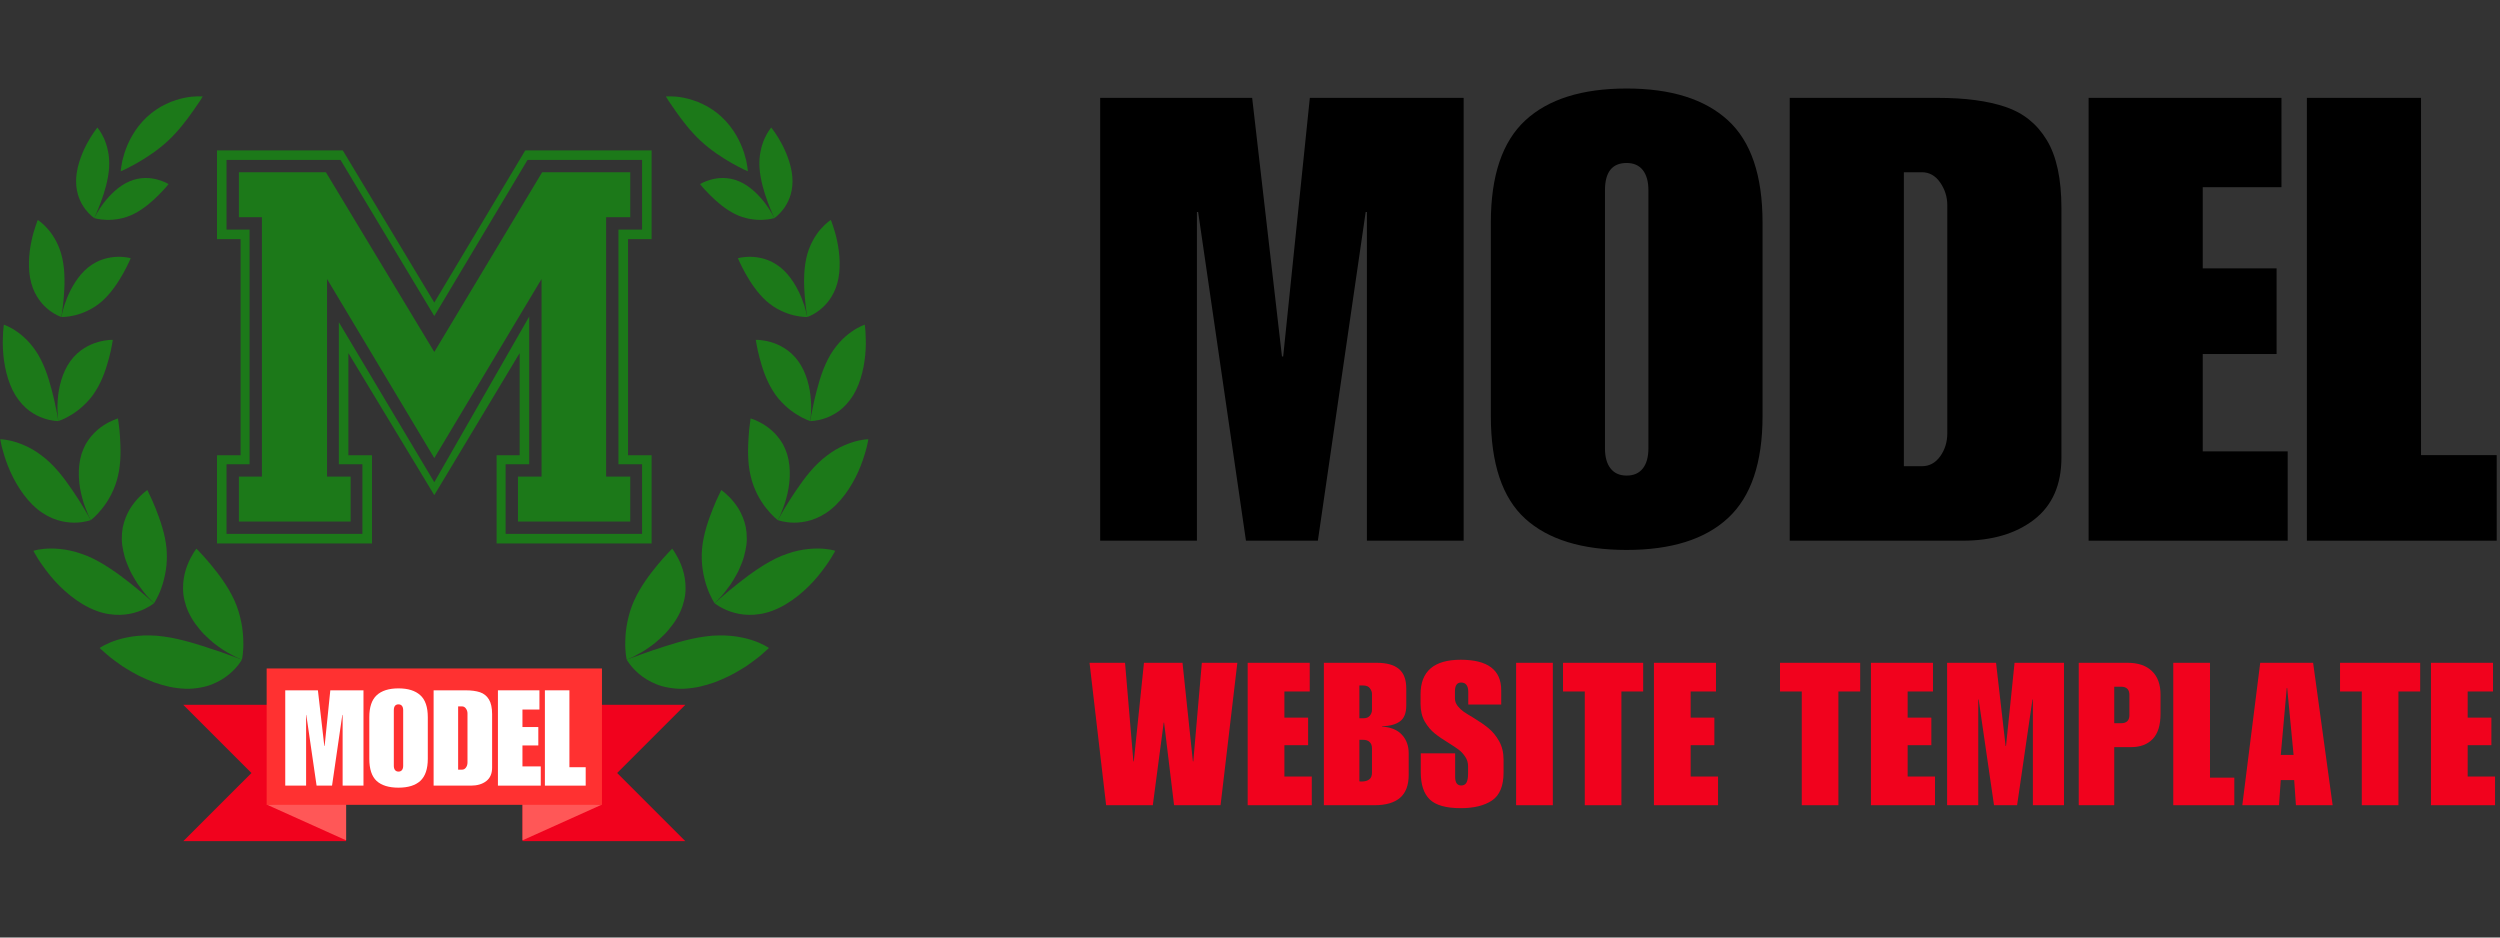 <svg xmlns="http://www.w3.org/2000/svg" xmlns:xlink="http://www.w3.org/1999/xlink" width="512" zoomAndPan="magnify" viewBox="0 0 384 144" height="192" preserveAspectRatio="xMidYMid meet" version="1.0"><rect x="0" y="0" width="384" height="144" fill="#333333" stroke="none"/><defs><g/><clipPath id="be991da249"><path d="M 80 108 L 106 108 L 106 129.543 L 80 129.543 Z M 80 108 " clip-rule="nonzero"/></clipPath><clipPath id="7fc2d385cb"><path d="M 28 108 L 54 108 L 54 129.543 L 28 129.543 Z M 28 108 " clip-rule="nonzero"/></clipPath><clipPath id="809f88f6b4"><path d="M 40 122 L 54 122 L 54 129.543 L 40 129.543 Z M 40 122 " clip-rule="nonzero"/></clipPath><clipPath id="6e73478f57"><path d="M 80 122 L 93 122 L 93 129.543 L 80 129.543 Z M 80 122 " clip-rule="nonzero"/></clipPath><clipPath id="ecb62c5404"><path d="M 119 67 L 133.5 67 L 133.5 81 L 119 81 Z M 119 67 " clip-rule="nonzero"/></clipPath><clipPath id="8e9ccec4cb"><path d="M 102 14.793 L 115 14.793 L 115 27 L 102 27 Z M 102 14.793 " clip-rule="nonzero"/></clipPath><clipPath id="b2f64b707f"><path d="M 18 14.793 L 32 14.793 L 32 27 L 18 27 Z M 18 14.793 " clip-rule="nonzero"/></clipPath></defs><g fill="#000000" fill-opacity="1"><g transform="translate(166.894, 83.049)"><g><path d="M 30.016 -28.297 L 30.203 -28.297 L 34.297 -68.016 L 57.922 -68.016 L 57.922 0 L 43.062 0 L 43.062 -50.484 L 42.875 -50.484 L 35.531 0 L 24.484 0 L 17.141 -50.484 L 16.953 -50.484 L 16.953 0 L 2.094 0 L 2.094 -68.016 L 25.438 -68.016 Z M 30.016 -28.297 "/></g></g></g><g fill="#000000" fill-opacity="1"><g transform="translate(226.899, 83.049)"><g><path d="M 22.953 -69.453 C 29.754 -69.453 34.93 -67.832 38.484 -64.594 C 42.047 -61.352 43.828 -56.113 43.828 -48.875 L 43.828 -19.141 C 43.828 -11.973 42.062 -6.754 38.531 -3.484 C 35.008 -0.211 29.816 1.422 22.953 1.422 C 16.098 1.422 10.906 -0.176 7.375 -3.375 C 3.852 -6.582 2.094 -11.836 2.094 -19.141 L 2.094 -48.875 C 2.094 -56.051 3.852 -61.273 7.375 -64.547 C 10.906 -67.816 16.098 -69.453 22.953 -69.453 Z M 19.625 -53.828 L 19.625 -14.188 C 19.625 -12.852 19.91 -11.82 20.484 -11.094 C 21.055 -10.363 21.879 -10 22.953 -10 C 24.035 -10 24.863 -10.363 25.438 -11.094 C 26.008 -11.82 26.297 -12.852 26.297 -14.188 L 26.297 -53.828 C 26.297 -55.16 26.008 -56.191 25.438 -56.922 C 24.863 -57.648 24.035 -58.016 22.953 -58.016 C 20.734 -58.016 19.625 -56.617 19.625 -53.828 Z M 19.625 -53.828 "/></g></g></g><g fill="#000000" fill-opacity="1"><g transform="translate(272.808, 83.049)"><g><path d="M 43.828 -51.062 L 43.828 -12.766 C 43.828 -8.578 42.426 -5.398 39.625 -3.234 C 36.832 -1.078 33.18 0 28.672 0 L 2.094 0 L 2.094 -68.016 L 24.859 -68.016 C 29.055 -68.016 32.52 -67.551 35.25 -66.625 C 37.977 -65.707 40.086 -64.008 41.578 -61.531 C 43.078 -59.062 43.828 -55.57 43.828 -51.062 Z M 26.297 -16.484 L 26.297 -51.531 C 26.297 -52.801 25.93 -53.961 25.203 -55.016 C 24.473 -56.066 23.535 -56.594 22.391 -56.594 L 19.625 -56.594 L 19.625 -11.438 L 22.391 -11.438 C 23.535 -11.438 24.473 -11.941 25.203 -12.953 C 25.93 -13.973 26.297 -15.148 26.297 -16.484 Z M 26.297 -16.484 "/></g></g></g><g fill="#000000" fill-opacity="1"><g transform="translate(318.716, 83.049)"><g><path d="M 31.719 -54.297 L 19.625 -54.297 L 19.625 -41.828 L 30.969 -41.828 L 30.969 -28.672 L 19.625 -28.672 L 19.625 -13.719 L 32.672 -13.719 L 32.672 0 L 2.094 0 L 2.094 -68.016 L 31.719 -68.016 Z M 31.719 -54.297 "/></g></g></g><g fill="#000000" fill-opacity="1"><g transform="translate(352.243, 83.049)"><g><path d="M 19.625 -13.141 L 31.25 -13.141 L 31.25 0 L 2.094 0 L 2.094 -68.016 L 19.625 -68.016 Z M 19.625 -13.141 "/></g></g></g><g clip-path="url(#be991da249)"><path fill="#f1021d" d="M 94.793 118.734 L 105.27 108.258 L 80.273 108.258 L 80.273 129.203 L 105.266 129.203 Z M 94.793 118.734 " fill-opacity="1" fill-rule="evenodd"/></g><g clip-path="url(#7fc2d385cb)"><path fill="#f1021d" d="M 38.625 118.734 L 28.148 108.258 L 53.145 108.258 L 53.145 129.203 L 28.152 129.203 Z M 38.625 118.734 " fill-opacity="1" fill-rule="evenodd"/></g><g clip-path="url(#809f88f6b4)"><path fill="#ff5757" d="M 40.957 123.582 L 53.168 122.801 L 53.168 129.078 Z M 40.957 123.582 " fill-opacity="1" fill-rule="evenodd"/></g><g clip-path="url(#6e73478f57)"><path fill="#ff5757" d="M 92.461 123.582 L 80.25 122.801 L 80.25 129.078 Z M 92.461 123.582 " fill-opacity="1" fill-rule="evenodd"/></g><path fill="#ff3131" d="M 40.957 102.676 L 92.461 102.676 L 92.461 123.621 L 40.957 123.621 Z M 40.957 102.676 " fill-opacity="1" fill-rule="evenodd"/><path fill="#1c7919" d="M 113.516 27.852 C 115.164 28.539 116.559 29.961 117.508 31.199 C 117.973 31.824 118.348 32.395 118.578 32.816 C 118.82 33.238 118.941 33.5 118.941 33.5 C 118.941 33.5 118.184 33.742 117.051 33.77 C 115.918 33.801 114.402 33.625 112.875 32.867 C 111.352 32.102 110.035 30.941 109.086 29.988 C 108.844 29.754 108.629 29.527 108.441 29.32 C 108.254 29.113 108.082 28.938 107.945 28.785 C 107.676 28.473 107.531 28.277 107.531 28.277 C 107.531 28.277 108.195 27.855 109.281 27.57 C 109.82 27.43 110.473 27.316 111.191 27.344 C 111.898 27.363 112.699 27.496 113.516 27.852 Z M 113.516 27.852 " fill-opacity="1" fill-rule="nonzero"/><path fill="#1c7919" d="M 119.863 41.059 C 121.406 42.297 122.5 44.215 123.141 45.82 C 123.297 46.219 123.434 46.598 123.547 46.941 C 123.656 47.289 123.738 47.598 123.805 47.859 C 123.938 48.379 124 48.691 124 48.691 C 124 48.691 123.117 48.727 121.898 48.426 C 121.285 48.277 120.598 48.039 119.883 47.688 C 119.152 47.34 118.43 46.867 117.715 46.242 C 116.316 44.984 115.254 43.34 114.504 42.012 C 114.141 41.344 113.84 40.758 113.645 40.336 C 113.453 39.914 113.34 39.652 113.34 39.652 C 113.34 39.652 113.551 39.598 113.922 39.539 C 114.289 39.484 114.809 39.43 115.426 39.449 C 116.043 39.469 116.762 39.566 117.527 39.805 C 118.289 40.047 119.078 40.445 119.863 41.059 Z M 119.863 41.059 " fill-opacity="1" fill-rule="nonzero"/><path fill="#1c7919" d="M 122.586 55.438 C 123.855 57.172 124.43 59.52 124.547 61.395 C 124.574 61.867 124.605 62.309 124.598 62.703 C 124.586 63.102 124.566 63.449 124.547 63.742 C 124.508 64.328 124.461 64.676 124.461 64.676 C 124.461 64.676 124.23 64.609 123.852 64.445 C 123.473 64.285 122.953 64.027 122.371 63.66 C 121.789 63.301 121.145 62.824 120.531 62.234 C 119.895 61.641 119.262 60.93 118.75 60.082 C 117.676 58.406 117.066 56.48 116.656 54.922 C 116.562 54.535 116.469 54.172 116.395 53.844 C 116.324 53.516 116.273 53.223 116.223 52.977 C 116.125 52.492 116.086 52.199 116.086 52.199 C 116.086 52.199 117.043 52.164 118.352 52.535 C 119.012 52.719 119.738 53.012 120.473 53.473 C 121.223 53.934 121.941 54.566 122.586 55.438 Z M 122.586 55.438 " fill-opacity="1" fill-rule="nonzero"/><path fill="#1c7919" d="M 120.895 69.738 C 121.586 71.961 121.336 74.59 120.766 76.559 C 120.699 76.809 120.637 77.047 120.562 77.273 C 120.48 77.5 120.406 77.715 120.332 77.918 C 120.188 78.324 120.043 78.676 119.918 78.973 C 119.801 79.27 119.68 79.492 119.598 79.648 C 119.516 79.805 119.473 79.887 119.473 79.887 C 119.473 79.887 119.262 79.738 118.938 79.434 C 118.613 79.133 118.18 78.688 117.719 78.102 C 116.773 76.914 115.785 75.23 115.297 73.109 C 114.797 70.98 114.879 68.824 114.984 67.141 C 115.023 66.727 115.035 66.332 115.074 65.988 C 115.109 65.637 115.156 65.336 115.188 65.078 C 115.242 64.57 115.293 64.273 115.293 64.273 C 115.293 64.273 115.547 64.344 115.953 64.512 C 116.359 64.684 116.918 64.945 117.535 65.348 C 118.164 65.758 118.797 66.289 119.406 67.012 C 119.707 67.371 119.996 67.777 120.258 68.23 C 120.5 68.684 120.719 69.184 120.895 69.738 Z M 120.895 69.738 " fill-opacity="1" fill-rule="nonzero"/><path fill="#1c7919" d="M 114.707 82.762 C 114.703 83.07 114.691 83.398 114.648 83.711 C 114.605 84.02 114.551 84.332 114.48 84.648 C 114.352 85.273 114.176 85.902 113.938 86.484 C 113.82 86.785 113.699 87.078 113.57 87.363 C 113.504 87.508 113.441 87.652 113.375 87.789 C 113.301 87.926 113.23 88.062 113.16 88.199 C 112.863 88.734 112.559 89.242 112.258 89.707 C 111.617 90.605 111.02 91.383 110.539 91.871 C 110.066 92.375 109.766 92.66 109.766 92.66 C 109.766 92.66 109.602 92.43 109.379 92 C 109.148 91.578 108.859 90.965 108.594 90.203 C 108.328 89.441 108.098 88.555 107.938 87.543 C 107.785 86.535 107.742 85.457 107.836 84.281 C 108.051 81.961 108.848 79.793 109.512 78.105 C 109.691 77.695 109.836 77.297 109.992 76.957 C 110.141 76.613 110.301 76.324 110.406 76.066 C 110.633 75.562 110.793 75.273 110.793 75.273 C 110.793 75.273 111.023 75.434 111.383 75.738 C 111.742 76.047 112.23 76.512 112.727 77.129 C 112.973 77.438 113.227 77.793 113.465 78.176 C 113.695 78.57 113.906 78.992 114.098 79.465 C 114.281 79.93 114.445 80.441 114.559 80.996 C 114.66 81.543 114.711 82.129 114.707 82.762 Z M 114.707 82.762 " fill-opacity="1" fill-rule="nonzero"/><path fill="#1c7919" d="M 104.812 93.164 C 104.371 94.426 103.637 95.633 102.75 96.664 C 102.32 97.211 101.836 97.676 101.348 98.113 C 101.109 98.332 100.867 98.555 100.621 98.754 C 100.375 98.945 100.129 99.129 99.887 99.305 C 98.93 100.016 98 100.492 97.348 100.84 C 97.02 101.02 96.738 101.117 96.551 101.203 C 96.367 101.281 96.262 101.32 96.262 101.32 C 96.262 101.32 96.188 101.027 96.129 100.516 C 96.066 100.004 96.016 99.281 96.047 98.43 C 96.066 97.555 96.152 96.555 96.371 95.512 C 96.48 94.996 96.613 94.441 96.781 93.891 C 96.949 93.328 97.168 92.797 97.41 92.227 C 98.418 90.012 99.879 88.125 101.078 86.672 C 101.152 86.582 101.23 86.5 101.305 86.414 C 101.375 86.328 101.445 86.242 101.516 86.156 C 101.656 85.992 101.789 85.832 101.922 85.691 C 102.18 85.395 102.426 85.156 102.613 84.934 C 102.996 84.508 103.25 84.277 103.25 84.277 C 103.25 84.277 103.438 84.512 103.703 84.941 C 103.973 85.375 104.32 86.004 104.629 86.793 C 104.785 87.188 104.93 87.625 105.043 88.105 C 105.156 88.566 105.238 89.074 105.277 89.613 C 105.316 90.148 105.316 90.727 105.246 91.32 C 105.172 91.91 105.027 92.523 104.812 93.164 Z M 104.812 93.164 " fill-opacity="1" fill-rule="nonzero"/><path fill="#1c7919" d="M 116.656 25.719 C 116.781 27.594 117.355 29.508 117.902 30.98 C 118.164 31.723 118.441 32.344 118.625 32.793 C 118.812 33.242 118.941 33.5 118.941 33.5 C 118.941 33.5 119.609 33.062 120.309 32.148 C 121.004 31.23 121.723 29.824 121.73 27.863 C 121.746 25.895 120.957 23.789 120.141 22.211 C 119.934 21.82 119.727 21.461 119.535 21.141 C 119.34 20.82 119.148 20.543 118.992 20.312 C 118.672 19.859 118.469 19.59 118.469 19.59 C 118.469 19.59 117.93 20.188 117.449 21.254 C 117.211 21.789 116.988 22.43 116.836 23.184 C 116.672 23.938 116.605 24.777 116.656 25.719 Z M 116.656 25.719 " fill-opacity="1" fill-rule="nonzero"/><path fill="#1c7919" d="M 123.836 39.719 C 123.398 41.754 123.48 43.969 123.625 45.703 C 123.66 46.137 123.699 46.539 123.746 46.898 C 123.785 47.266 123.824 47.586 123.863 47.848 C 123.938 48.379 124 48.691 124 48.691 C 124 48.691 124.836 48.43 125.848 47.66 C 126.348 47.27 126.898 46.754 127.395 46.066 C 127.875 45.391 128.336 44.535 128.613 43.492 C 129.195 41.391 128.988 38.934 128.586 37.031 C 128.395 36.082 128.137 35.27 127.945 34.695 C 127.762 34.121 127.613 33.785 127.613 33.785 C 127.613 33.785 127.426 33.902 127.133 34.137 C 126.844 34.375 126.449 34.738 126.027 35.227 C 125.605 35.719 125.164 36.332 124.781 37.082 C 124.391 37.828 124.047 38.711 123.836 39.719 Z M 123.836 39.719 " fill-opacity="1" fill-rule="nonzero"/><path fill="#1c7919" d="M 127.172 55.176 C 126.117 57.215 125.539 59.578 125.09 61.438 C 124.98 61.906 124.902 62.336 124.82 62.73 C 124.73 63.117 124.664 63.465 124.609 63.75 C 124.5 64.328 124.461 64.676 124.461 64.676 C 124.461 64.676 124.699 64.68 125.105 64.629 C 125.508 64.582 126.078 64.473 126.734 64.242 C 127.391 64.02 128.137 63.664 128.902 63.105 C 129.645 62.547 130.375 61.781 131.039 60.734 C 132.324 58.641 132.855 55.867 132.961 53.676 C 132.996 53.129 132.996 52.617 132.984 52.16 C 132.977 51.699 132.965 51.289 132.938 50.953 C 132.883 50.277 132.824 49.875 132.824 49.875 C 132.824 49.875 131.898 50.164 130.75 50.984 C 130.184 51.387 129.531 51.934 128.914 52.625 C 128.309 53.312 127.684 54.16 127.172 55.176 Z M 127.172 55.176 " fill-opacity="1" fill-rule="nonzero"/><g clip-path="url(#ecb62c5404)"><path fill="#1c7919" d="M 125.695 71.098 C 123.883 72.84 122.449 75.055 121.309 76.797 C 121.176 77.02 121.043 77.234 120.918 77.438 C 120.789 77.637 120.668 77.832 120.555 78.02 C 120.324 78.391 120.133 78.723 119.98 79 C 119.664 79.555 119.473 79.887 119.473 79.887 C 119.473 79.887 119.719 79.98 120.156 80.078 C 120.59 80.176 121.219 80.277 121.98 80.281 C 123.473 80.277 125.574 79.914 127.648 78.23 C 129.715 76.555 131.301 73.867 132.191 71.586 C 132.43 71.02 132.59 70.469 132.754 69.977 C 132.906 69.484 133.039 69.047 133.129 68.668 C 133.305 67.922 133.379 67.473 133.379 67.473 C 133.379 67.473 133.113 67.469 132.672 67.527 C 132.227 67.59 131.598 67.711 130.863 67.953 C 130.145 68.191 129.273 68.539 128.395 69.051 C 127.957 69.305 127.512 69.602 127.066 69.941 C 126.605 70.281 126.145 70.664 125.695 71.098 Z M 125.695 71.098 " fill-opacity="1" fill-rule="nonzero"/></g><path fill="#1c7919" d="M 119.176 85.77 C 118.867 85.918 118.574 86.086 118.273 86.246 C 117.969 86.406 117.672 86.578 117.383 86.758 C 116.805 87.113 116.25 87.5 115.695 87.871 C 115.418 88.059 115.152 88.254 114.895 88.445 C 114.766 88.547 114.641 88.648 114.516 88.742 C 114.387 88.84 114.258 88.934 114.133 89.027 C 113.625 89.398 113.16 89.781 112.73 90.141 C 111.836 90.828 111.129 91.488 110.59 91.926 C 110.062 92.375 109.766 92.66 109.766 92.66 C 109.766 92.66 109.984 92.84 110.391 93.09 C 110.801 93.34 111.398 93.66 112.176 93.93 C 112.953 94.199 113.918 94.426 115.008 94.441 C 116.102 94.457 117.375 94.305 118.719 93.777 C 121.441 92.758 123.996 90.508 125.68 88.445 C 126.113 87.938 126.473 87.426 126.805 86.973 C 127.125 86.516 127.418 86.109 127.629 85.75 C 128.059 85.043 128.293 84.605 128.293 84.605 C 128.293 84.605 128.023 84.512 127.543 84.422 C 127.066 84.336 126.375 84.254 125.543 84.25 C 125.125 84.254 124.672 84.277 124.191 84.324 C 123.699 84.375 123.184 84.449 122.641 84.57 C 122.105 84.68 121.543 84.84 120.973 85.043 C 120.387 85.234 119.785 85.477 119.176 85.77 Z M 119.176 85.77 " fill-opacity="1" fill-rule="nonzero"/><path fill="#1c7919" d="M 108.336 97.762 C 106.871 97.941 105.426 98.309 104.039 98.695 C 103.359 98.906 102.676 99.098 102.035 99.305 C 101.715 99.418 101.398 99.52 101.094 99.625 C 100.785 99.719 100.488 99.816 100.199 99.91 C 99.062 100.324 98.066 100.641 97.375 100.918 C 97.031 101.059 96.746 101.137 96.555 101.211 C 96.367 101.281 96.262 101.32 96.262 101.32 C 96.262 101.32 96.406 101.59 96.719 102 C 97.031 102.414 97.508 102.969 98.191 103.543 C 98.867 104.105 99.742 104.676 100.863 105.117 C 101.426 105.344 102.039 105.508 102.719 105.625 C 103.391 105.738 104.141 105.824 104.934 105.793 C 105.723 105.762 106.543 105.664 107.367 105.496 C 108.172 105.316 108.98 105.078 109.785 104.797 C 110.562 104.5 111.324 104.16 112.055 103.809 C 112.777 103.449 113.445 103.047 114.074 102.668 C 114.23 102.566 114.387 102.473 114.535 102.379 C 114.684 102.277 114.824 102.18 114.965 102.082 C 115.242 101.883 115.504 101.695 115.754 101.512 C 116.25 101.145 116.688 100.812 117.023 100.508 C 117.715 99.914 118.105 99.531 118.105 99.531 C 118.105 99.531 117.863 99.352 117.398 99.109 C 116.93 98.863 116.25 98.555 115.391 98.285 C 114.965 98.152 114.492 98.031 113.977 97.926 C 113.457 97.816 112.898 97.723 112.305 97.672 C 111.711 97.613 111.09 97.594 110.426 97.602 C 109.754 97.605 109.059 97.656 108.336 97.762 Z M 108.336 97.762 " fill-opacity="1" fill-rule="nonzero"/><g clip-path="url(#8e9ccec4cb)"><path fill="#1c7919" d="M 107.586 21.602 C 109.199 23.109 110.98 24.242 112.402 25.062 C 112.758 25.266 113.094 25.441 113.391 25.594 C 113.688 25.754 113.949 25.887 114.168 25.992 C 114.609 26.207 114.875 26.312 114.875 26.312 C 114.875 26.312 114.855 26.027 114.777 25.535 C 114.742 25.285 114.691 24.988 114.617 24.648 C 114.531 24.305 114.43 23.934 114.301 23.516 C 113.781 21.883 112.738 19.727 110.871 17.988 C 110.641 17.777 110.402 17.566 110.164 17.375 C 109.922 17.184 109.672 17.008 109.422 16.836 C 109.172 16.676 108.926 16.512 108.676 16.367 C 108.418 16.23 108.16 16.102 107.91 15.98 C 107.66 15.859 107.414 15.742 107.172 15.645 C 106.918 15.551 106.676 15.465 106.434 15.391 C 106.199 15.309 105.973 15.238 105.746 15.18 C 105.523 15.117 105.297 15.07 105.086 15.027 C 104.668 14.945 104.281 14.883 103.941 14.848 C 103.594 14.82 103.297 14.809 103.047 14.801 C 102.555 14.793 102.281 14.812 102.281 14.812 C 102.281 14.812 102.422 15.066 102.688 15.48 C 102.82 15.68 102.988 15.922 103.176 16.191 C 103.359 16.473 103.57 16.785 103.805 17.105 C 104.746 18.43 105.969 20.086 107.586 21.602 Z M 107.586 21.602 " fill-opacity="1" fill-rule="nonzero"/></g><path fill="#1c7919" d="M 19.902 27.852 C 18.254 28.539 16.859 29.961 15.91 31.199 C 15.445 31.824 15.07 32.395 14.84 32.816 C 14.598 33.238 14.477 33.5 14.477 33.5 C 14.477 33.5 15.234 33.742 16.367 33.77 C 17.5 33.801 19.016 33.625 20.543 32.867 C 22.066 32.102 23.383 30.941 24.332 29.988 C 24.574 29.754 24.789 29.527 24.977 29.32 C 25.164 29.113 25.336 28.938 25.473 28.785 C 25.742 28.473 25.887 28.277 25.887 28.277 C 25.887 28.277 25.223 27.855 24.137 27.57 C 23.598 27.43 22.945 27.316 22.227 27.344 C 21.52 27.363 20.719 27.496 19.902 27.852 Z M 19.902 27.852 " fill-opacity="1" fill-rule="nonzero"/><path fill="#1c7919" d="M 13.555 41.059 C 12.012 42.297 10.918 44.215 10.277 45.82 C 10.121 46.219 9.984 46.598 9.871 46.941 C 9.762 47.289 9.68 47.598 9.613 47.859 C 9.48 48.379 9.418 48.691 9.418 48.691 C 9.418 48.691 10.301 48.727 11.52 48.426 C 12.133 48.277 12.82 48.039 13.535 47.688 C 14.266 47.34 14.988 46.867 15.703 46.242 C 17.102 44.984 18.164 43.34 18.914 42.012 C 19.277 41.344 19.578 40.758 19.773 40.336 C 19.965 39.914 20.078 39.652 20.078 39.652 C 20.078 39.652 19.867 39.598 19.496 39.539 C 19.129 39.484 18.609 39.43 17.992 39.449 C 17.375 39.469 16.656 39.566 15.891 39.805 C 15.129 40.047 14.34 40.445 13.555 41.059 Z M 13.555 41.059 " fill-opacity="1" fill-rule="nonzero"/><path fill="#1c7919" d="M 10.832 55.438 C 9.562 57.172 8.988 59.52 8.871 61.395 C 8.844 61.867 8.812 62.309 8.82 62.703 C 8.832 63.102 8.852 63.449 8.871 63.742 C 8.91 64.328 8.957 64.676 8.957 64.676 C 8.957 64.676 9.188 64.609 9.566 64.445 C 9.945 64.285 10.465 64.027 11.047 63.66 C 11.629 63.301 12.273 62.824 12.887 62.234 C 13.523 61.641 14.156 60.93 14.668 60.082 C 15.742 58.406 16.352 56.48 16.762 54.922 C 16.855 54.535 16.949 54.172 17.023 53.844 C 17.094 53.516 17.145 53.223 17.195 52.977 C 17.293 52.492 17.332 52.199 17.332 52.199 C 17.332 52.199 16.375 52.164 15.066 52.535 C 14.406 52.719 13.68 53.012 12.945 53.473 C 12.195 53.934 11.477 54.566 10.832 55.438 Z M 10.832 55.438 " fill-opacity="1" fill-rule="nonzero"/><path fill="#1c7919" d="M 12.523 69.738 C 11.832 71.961 12.082 74.59 12.652 76.559 C 12.719 76.809 12.781 77.047 12.855 77.273 C 12.938 77.5 13.012 77.715 13.086 77.918 C 13.23 78.324 13.375 78.676 13.5 78.973 C 13.617 79.27 13.738 79.492 13.82 79.648 C 13.902 79.805 13.945 79.887 13.945 79.887 C 13.945 79.887 14.156 79.738 14.48 79.434 C 14.805 79.133 15.238 78.688 15.699 78.102 C 16.645 76.914 17.633 75.23 18.121 73.109 C 18.621 70.98 18.539 68.824 18.434 67.141 C 18.395 66.727 18.383 66.332 18.344 65.988 C 18.309 65.637 18.262 65.336 18.23 65.078 C 18.176 64.57 18.121 64.273 18.121 64.273 C 18.121 64.273 17.871 64.344 17.465 64.512 C 17.059 64.684 16.5 64.945 15.883 65.348 C 15.254 65.758 14.621 66.289 14.012 67.012 C 13.711 67.371 13.422 67.777 13.16 68.23 C 12.918 68.684 12.699 69.184 12.523 69.738 Z M 12.523 69.738 " fill-opacity="1" fill-rule="nonzero"/><path fill="#1c7919" d="M 18.711 82.762 C 18.715 83.07 18.727 83.398 18.77 83.711 C 18.812 84.02 18.867 84.332 18.938 84.648 C 19.066 85.273 19.242 85.902 19.48 86.484 C 19.598 86.785 19.719 87.078 19.848 87.363 C 19.914 87.508 19.977 87.652 20.043 87.789 C 20.117 87.926 20.188 88.062 20.258 88.199 C 20.555 88.734 20.859 89.242 21.16 89.707 C 21.801 90.605 22.398 91.383 22.879 91.871 C 23.352 92.375 23.652 92.66 23.652 92.66 C 23.652 92.66 23.816 92.43 24.039 92 C 24.27 91.578 24.559 90.965 24.824 90.203 C 25.09 89.441 25.32 88.555 25.48 87.543 C 25.633 86.535 25.676 85.457 25.582 84.281 C 25.367 81.961 24.57 79.793 23.906 78.105 C 23.73 77.695 23.582 77.297 23.426 76.957 C 23.277 76.613 23.117 76.324 23.012 76.066 C 22.785 75.562 22.625 75.273 22.625 75.273 C 22.625 75.273 22.395 75.434 22.035 75.738 C 21.676 76.047 21.188 76.512 20.691 77.129 C 20.445 77.438 20.191 77.793 19.953 78.176 C 19.723 78.57 19.512 78.992 19.32 79.465 C 19.137 79.93 18.973 80.441 18.859 80.996 C 18.758 81.543 18.707 82.129 18.711 82.762 Z M 18.711 82.762 " fill-opacity="1" fill-rule="nonzero"/><path fill="#1c7919" d="M 28.605 93.164 C 29.047 94.426 29.781 95.633 30.668 96.664 C 31.098 97.211 31.582 97.676 32.07 98.113 C 32.309 98.332 32.551 98.555 32.797 98.754 C 33.043 98.945 33.289 99.129 33.531 99.305 C 34.488 100.016 35.418 100.492 36.07 100.84 C 36.398 101.02 36.68 101.117 36.867 101.203 C 37.051 101.281 37.156 101.32 37.156 101.32 C 37.156 101.32 37.23 101.027 37.289 100.516 C 37.352 100.004 37.402 99.281 37.371 98.43 C 37.352 97.555 37.266 96.555 37.047 95.512 C 36.938 94.996 36.805 94.441 36.637 93.891 C 36.469 93.328 36.25 92.797 36.008 92.227 C 35 90.012 33.539 88.125 32.34 86.672 C 32.266 86.582 32.188 86.5 32.113 86.414 C 32.043 86.328 31.973 86.242 31.902 86.156 C 31.762 85.992 31.629 85.832 31.496 85.691 C 31.238 85.395 30.992 85.156 30.805 84.934 C 30.422 84.508 30.168 84.277 30.168 84.277 C 30.168 84.277 29.98 84.512 29.715 84.941 C 29.445 85.375 29.098 86.004 28.789 86.793 C 28.633 87.188 28.488 87.625 28.375 88.105 C 28.262 88.566 28.18 89.074 28.141 89.613 C 28.102 90.148 28.102 90.727 28.172 91.32 C 28.246 91.91 28.391 92.523 28.605 93.164 Z M 28.605 93.164 " fill-opacity="1" fill-rule="nonzero"/><path fill="#1c7919" d="M 16.762 25.719 C 16.637 27.594 16.062 29.508 15.516 30.98 C 15.254 31.723 14.977 32.344 14.797 32.793 C 14.605 33.242 14.477 33.5 14.477 33.5 C 14.477 33.5 13.809 33.062 13.109 32.148 C 12.414 31.23 11.695 29.824 11.688 27.863 C 11.672 25.895 12.461 23.789 13.277 22.211 C 13.488 21.82 13.691 21.461 13.883 21.141 C 14.078 20.82 14.27 20.543 14.426 20.312 C 14.746 19.859 14.949 19.59 14.949 19.59 C 14.949 19.59 15.488 20.188 15.969 21.254 C 16.211 21.789 16.43 22.43 16.582 23.184 C 16.746 23.938 16.812 24.777 16.762 25.719 Z M 16.762 25.719 " fill-opacity="1" fill-rule="nonzero"/><path fill="#1c7919" d="M 9.582 39.719 C 10.02 41.754 9.938 43.969 9.793 45.703 C 9.758 46.137 9.719 46.539 9.672 46.898 C 9.633 47.266 9.594 47.586 9.555 47.848 C 9.48 48.379 9.418 48.691 9.418 48.691 C 9.418 48.691 8.582 48.43 7.57 47.66 C 7.07 47.27 6.52 46.754 6.023 46.066 C 5.543 45.391 5.082 44.535 4.805 43.492 C 4.223 41.391 4.43 38.934 4.832 37.031 C 5.023 36.082 5.281 35.27 5.473 34.695 C 5.656 34.121 5.805 33.785 5.805 33.785 C 5.805 33.785 5.992 33.902 6.285 34.137 C 6.574 34.375 6.969 34.738 7.391 35.227 C 7.812 35.719 8.254 36.332 8.637 37.082 C 9.027 37.828 9.371 38.711 9.582 39.719 Z M 9.582 39.719 " fill-opacity="1" fill-rule="nonzero"/><path fill="#1c7919" d="M 6.246 55.176 C 7.301 57.215 7.879 59.578 8.328 61.438 C 8.438 61.906 8.516 62.336 8.598 62.73 C 8.688 63.117 8.754 63.465 8.809 63.75 C 8.918 64.328 8.957 64.676 8.957 64.676 C 8.957 64.676 8.719 64.68 8.312 64.629 C 7.91 64.582 7.34 64.473 6.684 64.242 C 6.027 64.02 5.277 63.664 4.516 63.105 C 3.773 62.547 3.043 61.781 2.379 60.734 C 1.094 58.641 0.562 55.867 0.457 53.676 C 0.422 53.129 0.422 52.617 0.434 52.16 C 0.441 51.699 0.453 51.289 0.48 50.953 C 0.535 50.277 0.594 49.875 0.594 49.875 C 0.594 49.875 1.52 50.164 2.668 50.984 C 3.234 51.387 3.887 51.934 4.504 52.625 C 5.109 53.312 5.734 54.16 6.246 55.176 Z M 6.246 55.176 " fill-opacity="1" fill-rule="nonzero"/><path fill="#1c7919" d="M 7.723 71.098 C 9.535 72.84 10.969 75.055 12.109 76.797 C 12.242 77.02 12.375 77.234 12.5 77.438 C 12.629 77.637 12.75 77.832 12.863 78.02 C 13.094 78.391 13.285 78.723 13.438 79 C 13.754 79.555 13.945 79.887 13.945 79.887 C 13.945 79.887 13.699 79.98 13.262 80.078 C 12.828 80.176 12.199 80.277 11.438 80.281 C 9.945 80.277 7.844 79.914 5.77 78.23 C 3.703 76.555 2.117 73.867 1.227 71.586 C 0.988 71.02 0.828 70.469 0.664 69.977 C 0.512 69.484 0.379 69.047 0.285 68.668 C 0.113 67.922 0.039 67.473 0.039 67.473 C 0.039 67.473 0.305 67.469 0.746 67.527 C 1.191 67.59 1.82 67.711 2.555 67.953 C 3.273 68.191 4.145 68.539 5.023 69.051 C 5.461 69.305 5.906 69.602 6.352 69.941 C 6.812 70.281 7.273 70.664 7.723 71.098 Z M 7.723 71.098 " fill-opacity="1" fill-rule="nonzero"/><path fill="#1c7919" d="M 14.242 85.77 C 14.551 85.918 14.844 86.086 15.145 86.246 C 15.449 86.406 15.746 86.578 16.035 86.758 C 16.613 87.113 17.168 87.5 17.723 87.871 C 18 88.059 18.266 88.254 18.523 88.445 C 18.652 88.547 18.777 88.648 18.902 88.742 C 19.031 88.84 19.16 88.934 19.289 89.027 C 19.793 89.398 20.258 89.781 20.688 90.141 C 21.582 90.828 22.289 91.488 22.828 91.926 C 23.355 92.375 23.652 92.66 23.652 92.66 C 23.652 92.66 23.434 92.84 23.027 93.09 C 22.617 93.34 22.02 93.66 21.242 93.93 C 20.465 94.199 19.504 94.426 18.414 94.441 C 17.316 94.457 16.043 94.305 14.699 93.777 C 11.977 92.758 9.422 90.508 7.738 88.445 C 7.305 87.938 6.945 87.426 6.613 86.973 C 6.293 86.516 6 86.109 5.789 85.75 C 5.359 85.043 5.125 84.605 5.125 84.605 C 5.125 84.605 5.395 84.512 5.875 84.422 C 6.352 84.336 7.043 84.254 7.875 84.25 C 8.293 84.254 8.746 84.277 9.227 84.324 C 9.719 84.375 10.234 84.449 10.777 84.57 C 11.312 84.68 11.875 84.84 12.445 85.043 C 13.031 85.234 13.637 85.477 14.242 85.77 Z M 14.242 85.77 " fill-opacity="1" fill-rule="nonzero"/><path fill="#1c7919" d="M 25.082 97.762 C 26.547 97.941 27.992 98.309 29.379 98.695 C 30.059 98.906 30.742 99.098 31.383 99.305 C 31.703 99.418 32.02 99.52 32.324 99.625 C 32.633 99.719 32.93 99.816 33.219 99.91 C 34.355 100.324 35.352 100.641 36.043 100.918 C 36.387 101.059 36.672 101.137 36.863 101.211 C 37.051 101.281 37.156 101.32 37.156 101.32 C 37.156 101.32 37.012 101.59 36.699 102 C 36.387 102.414 35.91 102.969 35.227 103.543 C 34.551 104.105 33.676 104.676 32.555 105.117 C 31.992 105.344 31.379 105.508 30.699 105.625 C 30.027 105.738 29.277 105.824 28.484 105.793 C 27.695 105.762 26.875 105.664 26.051 105.496 C 25.246 105.316 24.438 105.078 23.633 104.797 C 22.855 104.5 22.094 104.16 21.363 103.809 C 20.641 103.449 19.973 103.047 19.344 102.668 C 19.188 102.566 19.031 102.473 18.883 102.379 C 18.734 102.277 18.594 102.18 18.453 102.082 C 18.176 101.883 17.914 101.695 17.664 101.512 C 17.168 101.145 16.73 100.812 16.395 100.508 C 15.703 99.914 15.312 99.531 15.312 99.531 C 15.312 99.531 15.555 99.352 16.02 99.109 C 16.488 98.863 17.168 98.555 18.027 98.285 C 18.453 98.152 18.926 98.031 19.441 97.926 C 19.961 97.816 20.52 97.723 21.113 97.672 C 21.707 97.613 22.328 97.594 22.992 97.602 C 23.664 97.605 24.359 97.656 25.082 97.762 Z M 25.082 97.762 " fill-opacity="1" fill-rule="nonzero"/><g clip-path="url(#b2f64b707f)"><path fill="#1c7919" d="M 25.832 21.602 C 24.219 23.109 22.438 24.242 21.016 25.062 C 20.66 25.266 20.324 25.441 20.027 25.594 C 19.73 25.754 19.469 25.887 19.25 25.992 C 18.809 26.207 18.543 26.312 18.543 26.312 C 18.543 26.312 18.562 26.027 18.641 25.535 C 18.676 25.285 18.727 24.988 18.801 24.648 C 18.887 24.305 18.988 23.934 19.117 23.516 C 19.637 21.883 20.68 19.727 22.547 17.988 C 22.777 17.777 23.016 17.566 23.254 17.375 C 23.496 17.184 23.746 17.008 23.996 16.836 C 24.246 16.676 24.492 16.512 24.742 16.367 C 25 16.23 25.258 16.102 25.508 15.98 C 25.758 15.859 26.004 15.742 26.246 15.645 C 26.5 15.551 26.742 15.465 26.984 15.391 C 27.219 15.309 27.445 15.238 27.672 15.18 C 27.895 15.117 28.121 15.07 28.332 15.027 C 28.75 14.945 29.137 14.883 29.477 14.848 C 29.824 14.82 30.121 14.809 30.371 14.801 C 30.863 14.793 31.137 14.812 31.137 14.812 C 31.137 14.812 30.996 15.066 30.73 15.48 C 30.598 15.68 30.43 15.922 30.242 16.191 C 30.059 16.473 29.848 16.785 29.613 17.105 C 28.672 18.43 27.449 20.086 25.832 21.602 Z M 25.832 21.602 " fill-opacity="1" fill-rule="nonzero"/></g><path fill="#1c7919" d="M 33.332 83.473 L 33.332 69.93 L 36.953 69.93 L 36.953 36.727 L 33.332 36.727 L 33.332 23.102 L 52.652 23.102 L 66.707 46.473 L 80.68 23.102 L 100.086 23.102 L 100.086 36.727 L 96.465 36.727 L 96.465 69.93 L 100.086 69.93 L 100.086 83.473 L 76.281 83.473 L 76.281 69.93 L 79.816 69.93 L 79.816 54.234 L 66.707 76.055 L 53.512 54.234 L 53.512 69.93 L 57.137 69.93 L 57.137 83.473 Z M 55.668 82.004 L 55.668 71.312 L 52.047 71.312 L 52.047 49.492 L 66.707 74.07 L 81.285 48.629 L 81.285 71.312 L 77.664 71.312 L 77.664 82.004 L 98.621 82.004 L 98.621 71.312 L 94.996 71.312 L 94.996 35.262 L 98.621 35.262 L 98.621 24.566 L 81.027 24.566 L 66.707 48.543 L 52.305 24.566 L 34.797 24.566 L 34.797 35.262 L 38.336 35.262 L 38.336 71.312 L 34.797 71.312 L 34.797 82.004 Z M 36.695 80.109 L 36.695 73.207 L 40.23 73.207 L 40.23 33.363 L 36.695 33.363 L 36.695 26.465 L 50.062 26.465 L 66.707 54.062 L 83.27 26.465 L 96.809 26.465 L 96.809 33.363 L 93.102 33.363 L 93.102 73.207 L 96.809 73.207 L 96.809 80.109 L 79.559 80.109 L 79.559 73.207 L 83.184 73.207 L 83.184 42.852 L 66.707 70.363 L 50.234 42.852 L 50.234 73.207 L 53.859 73.207 L 53.859 80.109 Z M 36.695 80.109 " fill-opacity="1" fill-rule="nonzero"/><g fill="#f1021d" fill-opacity="1"><g transform="translate(167.353, 123.681)"><g><path d="M 6.734 -6.734 L 6.797 -6.734 L 8.359 -21.875 L 14.281 -21.875 L 15.875 -6.734 L 15.938 -6.734 L 17.25 -21.875 L 22.703 -21.875 L 20.125 0 L 12.984 0 L 11.453 -12.688 L 11.391 -12.688 L 9.719 0 L 2.547 0 L 0 -21.875 L 5.453 -21.875 Z M 6.734 -6.734 "/></g></g></g><g fill="#f1021d" fill-opacity="1"><g transform="translate(190.972, 123.681)"><g><path d="M 10.203 -17.469 L 6.312 -17.469 L 6.312 -13.453 L 9.953 -13.453 L 9.953 -9.219 L 6.312 -9.219 L 6.312 -4.406 L 10.516 -4.406 L 10.516 0 L 0.672 0 L 0.672 -21.875 L 10.203 -21.875 Z M 10.203 -17.469 "/></g></g></g><g fill="#f1021d" fill-opacity="1"><g transform="translate(202.674, 123.681)"><g><path d="M 13.328 -17.953 L 13.328 -15.312 C 13.328 -14.156 13.004 -13.344 12.359 -12.875 C 11.711 -12.406 10.812 -12.16 9.656 -12.141 L 9.594 -12.078 C 10.957 -11.992 11.984 -11.57 12.672 -10.812 C 13.359 -10.062 13.703 -9.113 13.703 -7.969 L 13.703 -4.688 C 13.703 -3.07 13.254 -1.883 12.359 -1.125 C 11.473 -0.375 10.172 0 8.453 0 L 0.672 0 L 0.672 -21.875 L 8.797 -21.875 C 10.328 -21.875 11.461 -21.555 12.203 -20.922 C 12.953 -20.297 13.328 -19.305 13.328 -17.953 Z M 6.766 -13.359 C 7.203 -13.359 7.523 -13.488 7.734 -13.75 C 7.953 -14.02 8.062 -14.316 8.062 -14.641 L 8.062 -17.094 C 8.062 -17.383 7.957 -17.672 7.75 -17.953 C 7.551 -18.242 7.203 -18.391 6.703 -18.391 L 6.125 -18.391 L 6.125 -13.359 Z M 8.062 -5 L 8.062 -8.734 C 8.062 -9.16 7.941 -9.484 7.703 -9.703 C 7.473 -9.93 7.141 -10.047 6.703 -10.047 L 6.125 -10.047 L 6.125 -3.672 C 6.207 -3.648 6.32 -3.641 6.469 -3.641 C 6.957 -3.641 7.344 -3.742 7.625 -3.953 C 7.914 -4.16 8.062 -4.508 8.062 -5 Z M 8.062 -5 "/></g></g></g><g fill="#f1021d" fill-opacity="1"><g transform="translate(217.776, 123.681)"><g><path d="M 6.594 -22.344 C 10.738 -22.344 12.812 -20.781 12.812 -17.656 L 12.812 -15.469 L 7.75 -15.469 L 7.75 -17.375 C 7.75 -18.352 7.383 -18.844 6.656 -18.844 C 6.02 -18.844 5.703 -18.395 5.703 -17.5 L 5.703 -16.391 C 5.703 -15.984 5.844 -15.598 6.125 -15.234 C 6.414 -14.879 6.723 -14.586 7.047 -14.359 C 7.367 -14.141 7.891 -13.816 8.609 -13.391 C 9.484 -12.859 10.234 -12.336 10.859 -11.828 C 11.484 -11.316 12.023 -10.656 12.484 -9.844 C 12.941 -9.039 13.172 -8.086 13.172 -6.984 L 13.172 -5.031 C 13.172 -2.969 12.582 -1.535 11.406 -0.734 C 10.238 0.055 8.633 0.453 6.594 0.453 C 4.344 0.453 2.754 0.004 1.828 -0.891 C 0.91 -1.785 0.453 -3.176 0.453 -5.062 L 0.453 -7.969 L 5.734 -7.969 L 5.734 -4.344 C 5.734 -3.469 6.047 -3.031 6.672 -3.031 C 7.023 -3.031 7.285 -3.164 7.453 -3.438 C 7.629 -3.719 7.719 -4.188 7.719 -4.844 L 7.719 -6 C 7.719 -6.551 7.566 -7.039 7.266 -7.469 C 6.973 -7.906 6.648 -8.254 6.297 -8.516 C 5.941 -8.785 5.438 -9.125 4.781 -9.531 C 3.906 -10.062 3.176 -10.562 2.594 -11.031 C 2.008 -11.5 1.5 -12.109 1.062 -12.859 C 0.633 -13.617 0.422 -14.52 0.422 -15.562 L 0.422 -17.031 C 0.422 -20.57 2.477 -22.344 6.594 -22.344 Z M 6.594 -22.344 "/></g></g></g><g fill="#f1021d" fill-opacity="1"><g transform="translate(232.296, 123.681)"><g><path d="M 6.219 0 L 0.578 0 L 0.578 -21.875 L 6.219 -21.875 Z M 6.219 0 "/></g></g></g><g fill="#f1021d" fill-opacity="1"><g transform="translate(240.016, 123.681)"><g><path d="M 12.375 -17.469 L 9.031 -17.469 L 9.031 0 L 3.406 0 L 3.406 -17.469 L 0.062 -17.469 L 0.062 -21.875 L 12.375 -21.875 Z M 12.375 -17.469 "/></g></g></g><g fill="#f1021d" fill-opacity="1"><g transform="translate(253.373, 123.681)"><g><path d="M 10.203 -17.469 L 6.312 -17.469 L 6.312 -13.453 L 9.953 -13.453 L 9.953 -9.219 L 6.312 -9.219 L 6.312 -4.406 L 10.516 -4.406 L 10.516 0 L 0.672 0 L 0.672 -21.875 L 10.203 -21.875 Z M 10.203 -17.469 "/></g></g></g><g fill="#f1021d" fill-opacity="1"><g transform="translate(265.075, 123.681)"><g/></g></g><g fill="#f1021d" fill-opacity="1"><g transform="translate(273.346, 123.681)"><g><path d="M 12.375 -17.469 L 9.031 -17.469 L 9.031 0 L 3.406 0 L 3.406 -17.469 L 0.062 -17.469 L 0.062 -21.875 L 12.375 -21.875 Z M 12.375 -17.469 "/></g></g></g><g fill="#f1021d" fill-opacity="1"><g transform="translate(286.702, 123.681)"><g><path d="M 10.203 -17.469 L 6.312 -17.469 L 6.312 -13.453 L 9.953 -13.453 L 9.953 -9.219 L 6.312 -9.219 L 6.312 -4.406 L 10.516 -4.406 L 10.516 0 L 0.672 0 L 0.672 -21.875 L 10.203 -21.875 Z M 10.203 -17.469 "/></g></g></g><g fill="#f1021d" fill-opacity="1"><g transform="translate(298.405, 123.681)"><g><path d="M 9.656 -9.094 L 9.719 -9.094 L 11.031 -21.875 L 18.625 -21.875 L 18.625 0 L 13.844 0 L 13.844 -16.234 L 13.781 -16.234 L 11.422 0 L 7.875 0 L 5.516 -16.234 L 5.453 -16.234 L 5.453 0 L 0.672 0 L 0.672 -21.875 L 8.188 -21.875 Z M 9.656 -9.094 "/></g></g></g><g fill="#f1021d" fill-opacity="1"><g transform="translate(318.623, 123.681)"><g><path d="M 13.234 -17 L 13.234 -14.031 C 13.234 -12.289 12.832 -11.004 12.031 -10.172 C 11.238 -9.336 10.129 -8.922 8.703 -8.922 L 6.125 -8.922 L 6.125 0 L 0.672 0 L 0.672 -21.875 L 8.188 -21.875 C 9.801 -21.875 11.047 -21.445 11.922 -20.594 C 12.797 -19.75 13.234 -18.551 13.234 -17 Z M 8.453 -13.844 L 8.453 -16.938 C 8.453 -17.781 8.023 -18.203 7.172 -18.203 L 6.125 -18.203 L 6.125 -12.594 L 7.172 -12.594 C 8.023 -12.594 8.453 -13.008 8.453 -13.844 Z M 8.453 -13.844 "/></g></g></g><g fill="#f1021d" fill-opacity="1"><g transform="translate(333.143, 123.681)"><g><path d="M 6.312 -4.234 L 10.047 -4.234 L 10.047 0 L 0.672 0 L 0.672 -21.875 L 6.312 -21.875 Z M 6.312 -4.234 "/></g></g></g><g fill="#f1021d" fill-opacity="1"><g transform="translate(344.263, 123.681)"><g><path d="M 14.031 0 L 8.391 0 L 8.125 -3.859 L 6.062 -3.859 L 5.797 0 L 0.156 0 L 2.906 -21.875 L 11.031 -21.875 Z M 6.062 -7.719 L 8.031 -7.719 L 7.047 -18.016 L 6.984 -18.016 Z M 6.062 -7.719 "/></g></g></g><g fill="#f1021d" fill-opacity="1"><g transform="translate(359.366, 123.681)"><g><path d="M 12.375 -17.469 L 9.031 -17.469 L 9.031 0 L 3.406 0 L 3.406 -17.469 L 0.062 -17.469 L 0.062 -21.875 L 12.375 -21.875 Z M 12.375 -17.469 "/></g></g></g><g fill="#f1021d" fill-opacity="1"><g transform="translate(372.722, 123.681)"><g><path d="M 10.203 -17.469 L 6.312 -17.469 L 6.312 -13.453 L 9.953 -13.453 L 9.953 -9.219 L 6.312 -9.219 L 6.312 -4.406 L 10.516 -4.406 L 10.516 0 L 0.672 0 L 0.672 -21.875 L 10.203 -21.875 Z M 10.203 -17.469 "/></g></g></g><g fill="#ffffff" fill-opacity="1"><g transform="translate(43.361, 120.673)"><g><path d="M 6.453 -6.094 L 6.5 -6.094 L 7.375 -14.641 L 12.469 -14.641 L 12.469 0 L 9.266 0 L 9.266 -10.859 L 9.219 -10.859 L 7.641 0 L 5.266 0 L 3.688 -10.859 L 3.656 -10.859 L 3.656 0 L 0.453 0 L 0.453 -14.641 L 5.469 -14.641 Z M 6.453 -6.094 "/></g></g></g><g fill="#ffffff" fill-opacity="1"><g transform="translate(56.272, 120.673)"><g><path d="M 4.938 -14.938 C 6.406 -14.938 7.52 -14.586 8.281 -13.891 C 9.051 -13.203 9.438 -12.078 9.438 -10.516 L 9.438 -4.125 C 9.438 -2.57 9.055 -1.441 8.297 -0.734 C 7.535 -0.035 6.414 0.312 4.938 0.312 C 3.457 0.312 2.336 -0.031 1.578 -0.719 C 0.828 -1.414 0.453 -2.551 0.453 -4.125 L 0.453 -10.516 C 0.453 -12.055 0.828 -13.176 1.578 -13.875 C 2.336 -14.582 3.457 -14.938 4.938 -14.938 Z M 4.219 -11.578 L 4.219 -3.047 C 4.219 -2.766 4.281 -2.547 4.406 -2.391 C 4.531 -2.234 4.707 -2.156 4.938 -2.156 C 5.164 -2.156 5.344 -2.234 5.469 -2.391 C 5.594 -2.547 5.656 -2.766 5.656 -3.047 L 5.656 -11.578 C 5.656 -11.867 5.594 -12.094 5.469 -12.25 C 5.344 -12.406 5.164 -12.484 4.938 -12.484 C 4.457 -12.484 4.219 -12.18 4.219 -11.578 Z M 4.219 -11.578 "/></g></g></g><g fill="#ffffff" fill-opacity="1"><g transform="translate(66.15, 120.673)"><g><path d="M 9.438 -10.984 L 9.438 -2.75 C 9.438 -1.844 9.133 -1.156 8.531 -0.688 C 7.926 -0.227 7.141 0 6.172 0 L 0.453 0 L 0.453 -14.641 L 5.344 -14.641 C 6.25 -14.641 6.992 -14.539 7.578 -14.344 C 8.172 -14.145 8.629 -13.773 8.953 -13.234 C 9.273 -12.703 9.438 -11.953 9.438 -10.984 Z M 5.656 -3.547 L 5.656 -11.094 C 5.656 -11.363 5.578 -11.609 5.422 -11.828 C 5.266 -12.055 5.062 -12.172 4.812 -12.172 L 4.219 -12.172 L 4.219 -2.453 L 4.812 -2.453 C 5.062 -2.453 5.266 -2.562 5.422 -2.781 C 5.578 -3 5.656 -3.254 5.656 -3.547 Z M 5.656 -3.547 "/></g></g></g><g fill="#ffffff" fill-opacity="1"><g transform="translate(76.029, 120.673)"><g><path d="M 6.828 -11.688 L 4.219 -11.688 L 4.219 -9 L 6.656 -9 L 6.656 -6.172 L 4.219 -6.172 L 4.219 -2.953 L 7.031 -2.953 L 7.031 0 L 0.453 0 L 0.453 -14.641 L 6.828 -14.641 Z M 6.828 -11.688 "/></g></g></g><g fill="#ffffff" fill-opacity="1"><g transform="translate(83.243, 120.673)"><g><path d="M 4.219 -2.828 L 6.719 -2.828 L 6.719 0 L 0.453 0 L 0.453 -14.641 L 4.219 -14.641 Z M 4.219 -2.828 "/></g></g></g></svg>